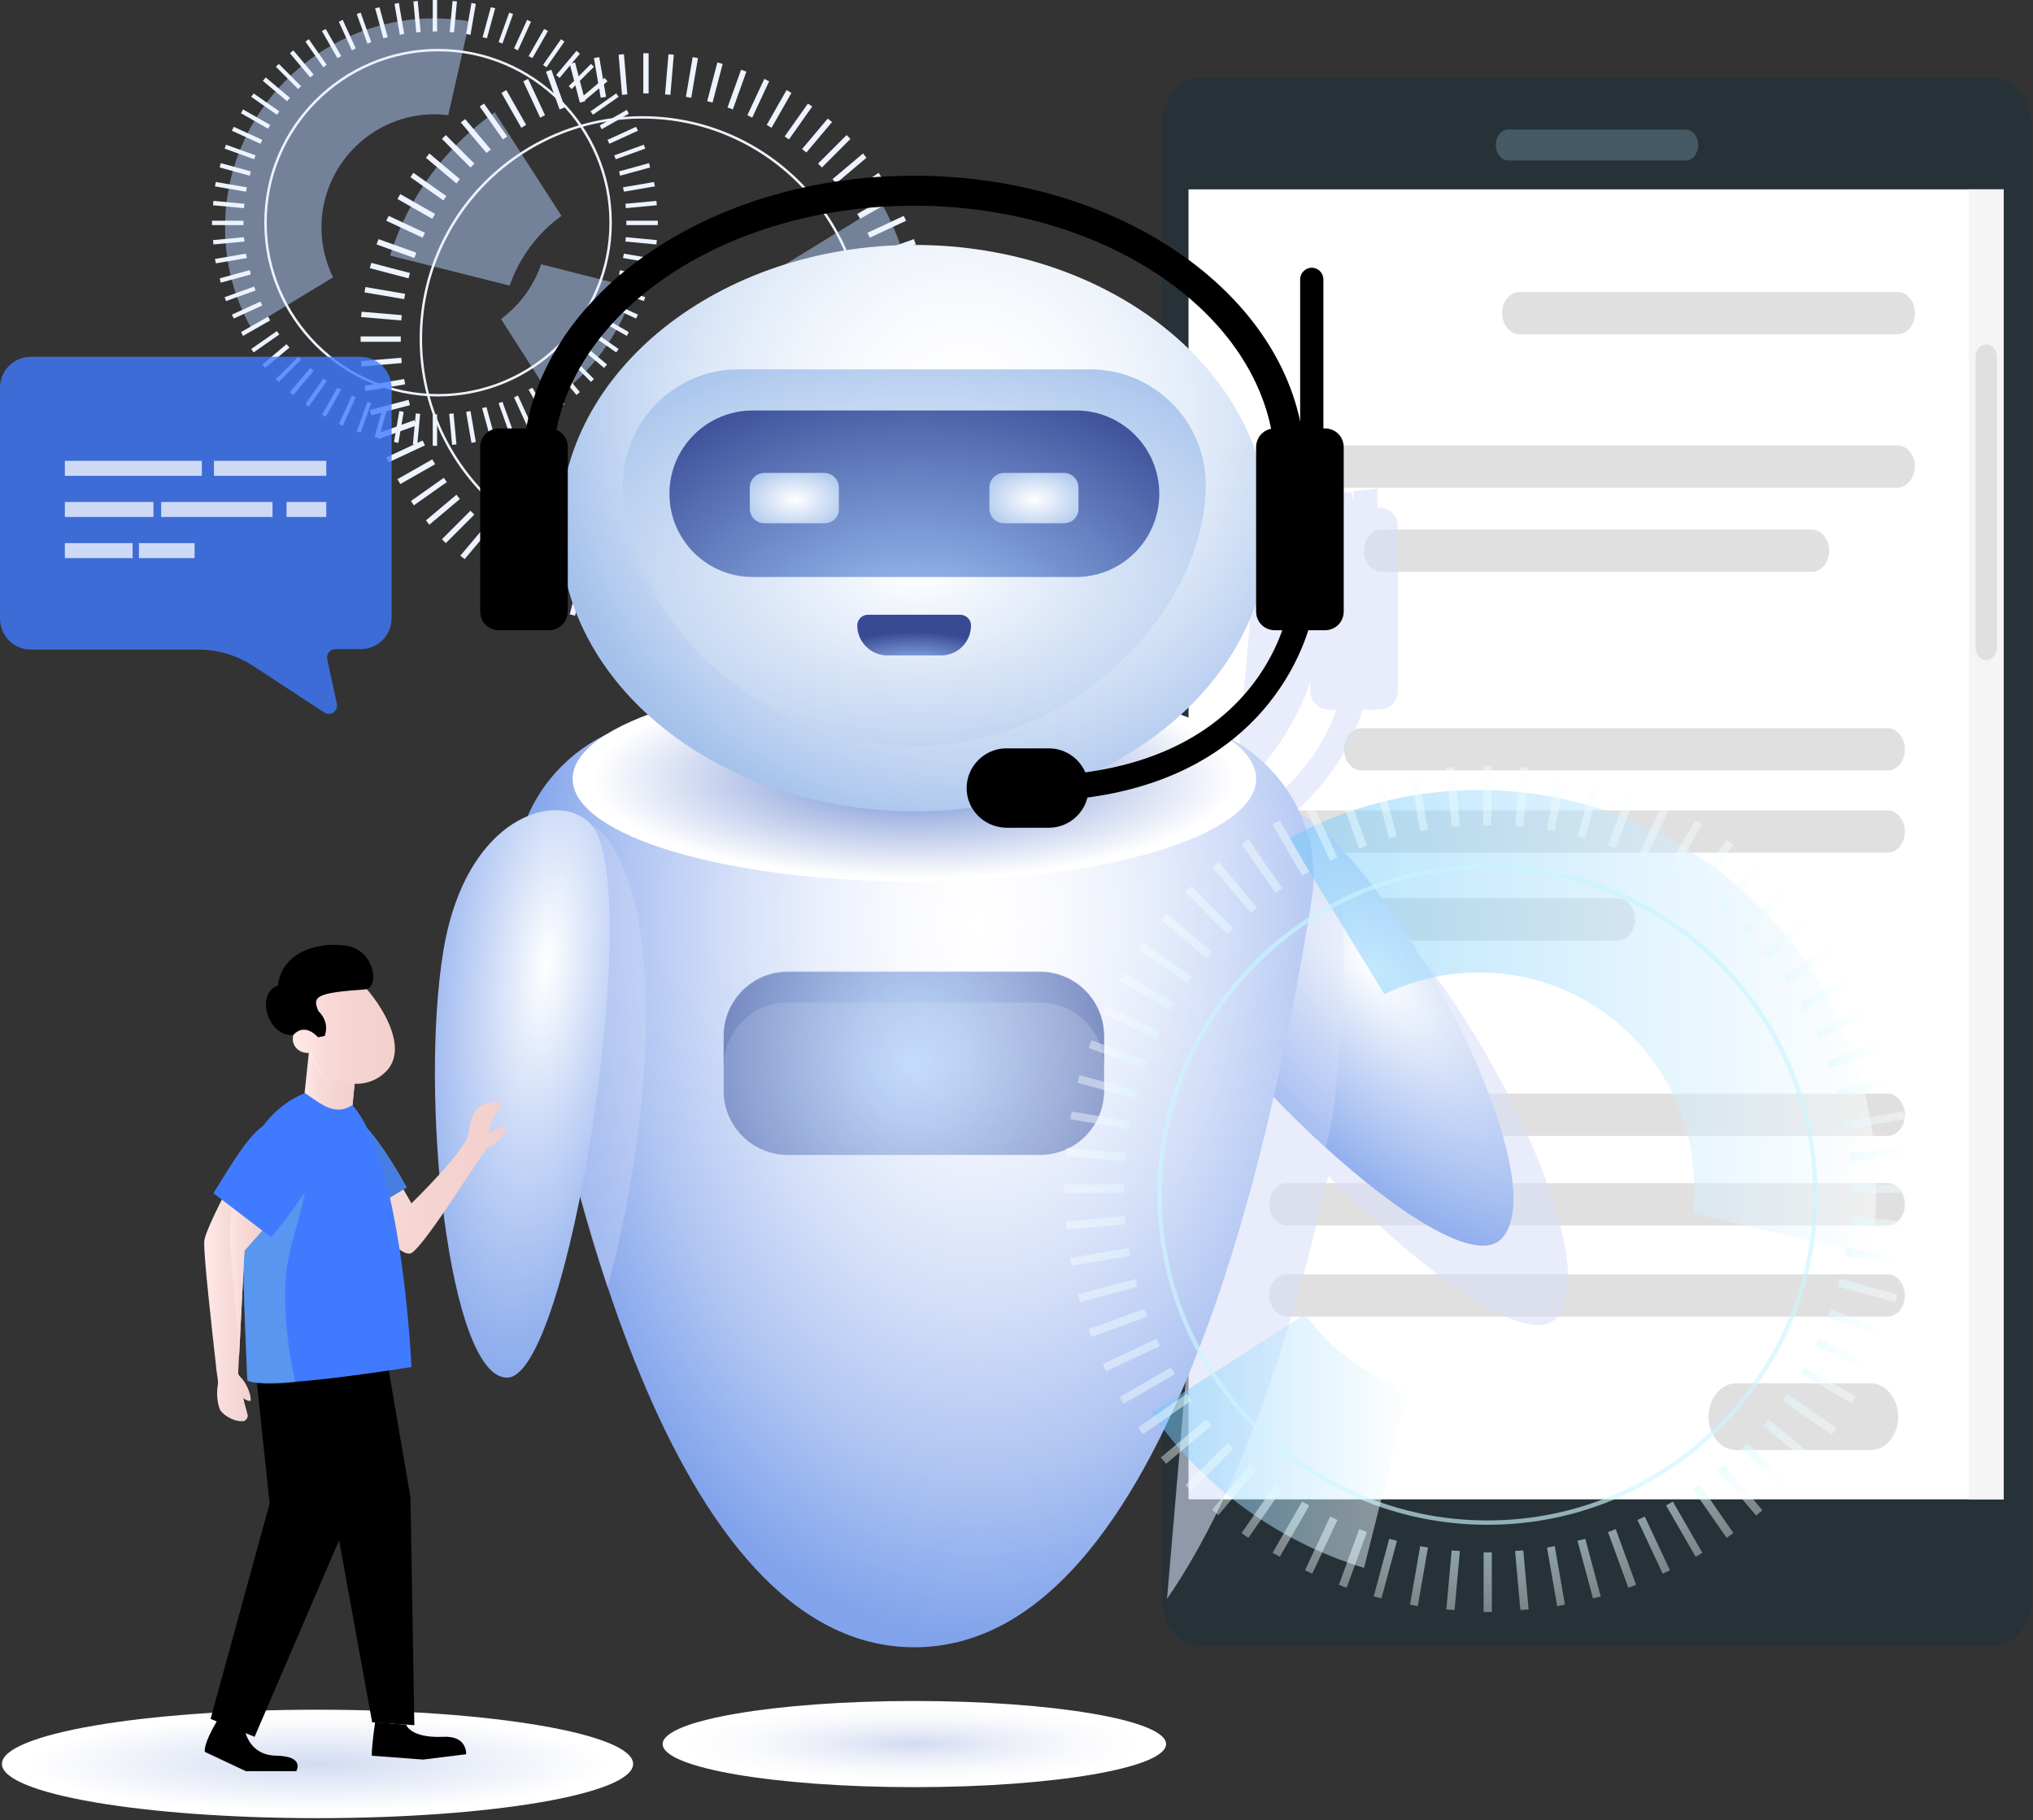 <svg width="420" height="376" viewBox="0 0 420 376" fill="none" xmlns="http://www.w3.org/2000/svg">
<rect x="0" y="0" width="420" height="376" fill="#333333" stroke="none"/>
<path d="M411.738 340H248.03C243.6 340 240 335.46 240 329.912V26.088C240 20.54 243.6 16 248.03 16H411.738C416.168 16 419.768 20.54 419.768 26.088V329.912C419.768 335.544 416.168 340 411.738 340Z" fill="#263238"/>
<path d="M348.262 33.15H311.575C310.19 33.15 309.014 31.721 309.014 29.955C309.014 28.19 310.19 26.761 311.575 26.761H348.262C349.647 26.761 350.823 28.19 350.823 29.955C350.823 31.721 349.716 33.15 348.262 33.15Z" fill="#455A64"/>
<path d="M413.953 39.121H245.538V309.738H413.953V39.121Z" fill="white"/>
<path d="M413.953 39.119H406.754V309.736H413.953V39.119Z" fill="#F5F5F5"/>
<path d="M410.354 136.386C409.108 136.386 408.139 135.209 408.139 133.695V73.839C408.139 72.325 409.108 71.148 410.354 71.148C411.6 71.148 412.569 72.325 412.569 73.839V133.695C412.569 135.125 411.53 136.386 410.354 136.386Z" fill="#E0E0E0"/>
<path d="M391.941 100.742H267.827C265.889 100.742 264.227 98.809 264.227 96.371C264.227 94.017 265.82 91.999 267.827 91.999H392.01C393.948 91.999 395.61 93.933 395.61 96.371C395.54 98.809 393.948 100.742 391.941 100.742Z" fill="#E0E0E0"/>
<path d="M392.01 69.048H313.928C311.99 69.048 310.329 67.114 310.329 64.676C310.329 62.322 311.921 60.305 313.928 60.305H392.01C393.948 60.305 395.61 62.238 395.61 64.676C395.61 67.114 394.017 69.048 392.01 69.048Z" fill="#E0E0E0"/>
<path d="M374.289 118.142H285.409C283.471 118.142 281.81 116.208 281.81 113.77C281.81 111.416 283.402 109.398 285.409 109.398H374.289C376.228 109.398 377.889 111.332 377.889 113.77C377.889 116.208 376.297 118.142 374.289 118.142Z" fill="#E0E0E0"/>
<path d="M334.21 194.31H265.82C263.881 194.31 262.22 192.376 262.22 189.938C262.22 187.584 263.812 185.566 265.82 185.566H334.21C336.148 185.566 337.81 187.5 337.81 189.938C337.74 192.376 336.148 194.31 334.21 194.31Z" fill="#E0E0E0"/>
<path d="M389.933 176.151H265.82C263.881 176.151 262.22 174.218 262.22 171.78C262.22 169.426 263.812 167.408 265.82 167.408H389.933C391.872 167.408 393.533 169.342 393.533 171.78C393.533 174.218 391.941 176.151 389.933 176.151Z" fill="#E0E0E0"/>
<path d="M389.933 234.663H281.256C279.318 234.663 277.656 232.729 277.656 230.291C277.656 227.938 279.248 225.92 281.256 225.92H389.933C391.872 225.92 393.533 227.853 393.533 230.291C393.533 232.729 391.941 234.663 389.933 234.663Z" fill="#E0E0E0"/>
<path d="M389.933 253.157H265.82C263.881 253.157 262.22 251.224 262.22 248.786C262.22 246.432 263.812 244.414 265.82 244.414H389.933C391.872 244.414 393.533 246.348 393.533 248.786C393.533 251.224 391.941 253.157 389.933 253.157Z" fill="#E0E0E0"/>
<path d="M389.933 271.989H265.82C263.881 271.989 262.22 270.056 262.22 267.618C262.22 265.264 263.812 263.246 265.82 263.246H389.933C391.872 263.246 393.533 265.18 393.533 267.618C393.533 270.056 391.941 271.989 389.933 271.989Z" fill="#E0E0E0"/>
<path d="M389.933 159.168H281.256C279.318 159.168 277.656 157.234 277.656 154.796C277.656 152.442 279.248 150.425 281.256 150.425H389.933C391.872 150.425 393.533 152.358 393.533 154.796C393.533 157.234 391.941 159.168 389.933 159.168Z" fill="#E0E0E0"/>
<path d="M386.472 299.564H358.645C355.53 299.564 352.969 296.453 352.969 292.67C352.969 288.887 355.53 285.776 358.645 285.776H386.472C389.587 285.776 392.148 288.887 392.148 292.67C392.148 296.453 389.656 299.564 386.472 299.564Z" fill="#E0E0E0"/>
<path opacity="0.5" d="M80.6 52.8L105.3 59C107.3 53.2 111.1 48.1 116 44.6L102.2 23.2C92.1 30.3 84.3 40.7 80.6 52.8Z" fill="#B7D2FF"/>
<path opacity="0.5" d="M133.7 124.2C164.3 124.2 189.1 99.3 189.1 68.8C189.1 59.2 186.6 50.2 182.3 42.3L160.6 55.6C162.6 59.6 163.7 64.1 163.7 68.8C163.7 85.4 150.3 98.8 133.7 98.8C132.5 98.8 131.3 98.7 130.1 98.6L124.4 123.5C127.4 124 130.5 124.2 133.7 124.2Z" fill="#B7D2FF"/>
<path d="M178.7 70C178.7 44.6 158.1 24 132.7 24C107.3 24 86.7 44.6 86.7 70C86.7 95.4 107.3 116 132.7 116C158.1 116 178.7 95.4 178.7 70ZM87.2 70C87.2 44.9 107.6 24.5 132.7 24.5C157.8 24.5 178.2 44.9 178.2 70C178.2 95.1 157.8 115.5 132.7 115.5C107.6 115.5 87.2 95.1 87.2 70ZM184.2 70.6V69.5H192.5V70.6H184.2ZM82.8 69.5V70.6H74.5V69.5H82.8ZM184 65.1L192.3 64.4L192.4 65.5L184.1 66.2L184 65.1ZM83 75L74.7 75.7L74.6 74.6L82.9 73.9L83 75ZM183.3 60.7L191.5 59.3L191.7 60.4L183.5 61.8L183.3 60.7ZM83.7 79.4L75.5 80.8L75.3 79.7L83.5 78.3L83.7 79.4ZM182.3 56.4L190.3 54.3L190.6 55.4L182.6 57.5L182.3 56.4ZM84.7 83.7L76.7 85.8L76.4 84.7L84.4 82.6L84.7 83.7ZM181 52.2L188.8 49.4L189.2 50.5L181.4 53.3L181 52.2ZM86 87.9L78.2 90.7L77.8 89.6L85.6 86.8L86 87.9ZM179.2 48.1L186.7 44.6L187.2 45.6L179.7 49.1L179.2 48.1ZM87.8 92L80.3 95.5L79.8 94.5L87.3 91L87.8 92ZM177.1 44.2L184.3 40.1L184.9 41.1L177.7 45.2L177.1 44.2ZM89.9 95.9L82.7 100L82.1 99L89.3 94.9L89.9 95.9ZM174.7 40.5L181.5 35.7L182.1 36.6L175.3 41.4L174.7 40.5ZM92.3 99.6L85.5 104.4L84.9 103.5L91.7 98.7L92.3 99.6ZM172 37L178.3 31.7L179 32.6L172.7 37.9L172 37ZM95 103.1L88.7 108.4L88 107.5L94.3 102.2L95 103.1ZM169 33.8L174.9 27.9L175.7 28.7L169.8 34.6L169 33.8ZM98 106.3L92.1 112.2L91.3 111.4L97.2 105.5L98 106.3ZM165.7 30.8L171 24.5L171.9 25.2L166.6 31.5L165.7 30.8ZM101.3 109.2L96 115.5L95.1 114.8L100.4 108.5L101.3 109.2ZM162.1 28.2L166.9 21.4L167.8 22L163 28.8L162.1 28.2ZM104.9 111.9L100.1 118.7L99.2 118.1L104 111.3L104.9 111.9ZM158.4 25.8L162.5 18.6L163.5 19.2L159.4 26.4L158.4 25.8ZM108.6 114.2L104.5 121.4L103.5 120.8L107.6 113.6L108.6 114.2ZM154.4 23.8L157.9 16.3L158.9 16.8L155.4 24.3L154.4 23.8ZM112.6 116.2L109.1 123.7L108.1 123.2L111.6 115.7L112.6 116.2ZM150.3 22.2L153.1 14.4L154.2 14.8L151.4 22.6L150.3 22.2ZM116.7 117.9L113.9 125.7L112.8 125.3L115.6 117.5L116.7 117.9ZM146.1 20.9L148.2 12.9L149.3 13.2L147.2 21.2L146.1 20.9ZM120.9 119.2L118.8 127.2L117.7 126.9L119.8 118.9L120.9 119.2ZM141.7 20L143.1 11.8L144.2 12L142.8 20.2L141.7 20ZM125.2 120.1L123.8 128.3L122.7 128.1L124.1 119.9L125.2 120.1ZM137.4 19.5L138.1 11.2L139.2 11.3L138.5 19.6L137.4 19.5ZM129.6 120.6L128.9 128.9L127.8 128.8L128.5 120.5L129.6 120.6ZM132.9 19.3V11H134V19.3H132.9ZM134.1 129H132.9V120.7H134V129H134.1ZM128.5 19.6L127.8 11.3L128.9 11.2L129.6 19.5L128.5 19.6ZM138.5 120.5L139.2 128.8L138.1 128.9L137.4 120.6L138.5 120.5ZM124.1 20.2L122.7 12L123.8 11.8L125.2 20L124.1 20.2ZM142.9 119.9L144.3 128.1L143.2 128.3L141.8 120.1L142.9 119.9ZM119.8 21.2L117.7 13.2L118.8 12.9L120.9 20.9L119.8 21.2ZM147.2 118.9L149.3 126.9L148.2 127.2L146.1 119.2L147.2 118.9ZM115.6 22.6L112.8 14.8L113.9 14.4L116.7 22.2L115.6 22.6ZM151.4 117.5L154.2 125.3L153.1 125.7L150.3 117.9L151.4 117.5ZM111.6 24.3L108.1 16.8L109.1 16.3L112.6 23.8L111.6 24.3ZM155.4 115.8L158.9 123.3L157.9 123.8L154.4 116.3L155.4 115.8ZM107.7 26.4L103.6 19.2L104.6 18.6L108.7 25.8L107.7 26.4ZM159.3 113.7L163.4 120.9L162.4 121.5L158.3 114.3L159.3 113.7ZM103.9 28.8L99.1 22L100 21.4L104.8 28.2L103.9 28.8ZM163 111.2L167.8 118L166.9 118.6L162.1 111.8L163 111.2ZM100.5 31.6L95.2 25.3L96.1 24.6L101.4 30.9L100.5 31.6ZM166.5 108.5L171.8 114.8L170.9 115.5L165.6 109.2L166.5 108.5ZM97.2 34.6L91.3 28.7L92.1 27.9L98 33.8L97.2 34.6ZM169.8 105.5L175.7 111.4L174.9 112.2L169 106.3L169.8 105.5ZM94.3 37.9L88 32.6L88.7 31.7L95 37L94.3 37.9ZM172.7 102.2L179 107.5L178.3 108.4L172 103.1L172.7 102.2ZM91.6 41.4L84.8 36.6L85.4 35.7L92.2 40.5L91.6 41.4ZM175.4 98.7L182.2 103.5L181.6 104.4L174.8 99.6L175.4 98.7ZM89.3 45.2L82.1 41.1L82.7 40.1L89.9 44.2L89.3 45.2ZM177.7 94.9L184.9 99L184.3 100L177.1 95.9L177.7 94.9ZM87.8 48.1L87.3 49.1L79.8 45.6L80.3 44.6L87.8 48.1ZM179.2 92L179.7 91L187.2 94.5L186.7 95.5L179.2 92ZM86 52.2L85.6 53.3L77.8 50.5L78.2 49.4L86 52.2ZM181 87.9L181.4 86.8L189.2 89.6L188.8 90.7L181 87.9ZM84.7 56.4L84.4 57.5L76.4 55.4L76.7 54.3L84.7 56.4ZM182.3 83.7L182.6 82.6L190.6 84.7L190.3 85.8L182.3 83.7ZM83.7 60.7L83.5 61.8L75.3 60.4L75.5 59.3L83.7 60.7ZM183.3 79.4L183.5 78.3L191.7 79.7L191.5 80.8L183.3 79.4ZM83 65.1L82.9 66.2L74.6 65.5L74.7 64.4L83 65.1ZM184 75L184.1 73.9L192.4 74.6L192.3 75.7L184 75Z" fill="#EDF3FF"/>
<path opacity="0.5" d="M131.1 59.5L111.8 54.6C110.2 59.2 107.3 63.1 103.5 65.9L114.2 82.6C122.2 77 128.2 68.9 131.1 59.5Z" fill="#B7D2FF"/>
<path opacity="0.5" d="M89.7 3.8C65.9 3.8 46.5 23.2 46.5 47C46.5 54.5 48.4 61.5 51.8 67.6L68.8 57.3C67.3 54.2 66.4 50.7 66.4 47C66.4 34.1 76.9 23.6 89.8 23.6C90.8 23.6 91.7 23.7 92.6 23.8L97 4.4C94.6 4 92.2 3.8 89.7 3.8Z" fill="#B7D2FF"/>
<path d="M54.6 46C54.6 65.8 70.7 81.9 90.5 81.9C110.3 81.9 126.4 65.8 126.4 46C126.4 26.2 110.3 10.1 90.5 10.1C70.7 10.1 54.6 26.2 54.6 46ZM125.9 46C125.9 65.5 110 81.4 90.5 81.4C71 81.4 55.1 65.5 55.1 46C55.1 26.5 71 10.6 90.5 10.6C110 10.6 125.9 26.5 125.9 46ZM50.3 45.6V46.5H43.8V45.6H50.3ZM129.4 46.5V45.6H135.9V46.5H129.4ZM50.5 49.9L44.1 50.5L44 49.6L50.4 49L50.5 49.9ZM129.2 42.1L135.6 41.5L135.7 42.4L129.3 43L129.2 42.1ZM51 53.3L44.6 54.4L44.4 53.5L50.8 52.4L51 53.3ZM128.7 38.7L135.1 37.6L135.3 38.5L128.9 39.6L128.7 38.7ZM51.8 56.7L45.6 58.4L45.4 57.5L51.6 55.8L51.8 56.7ZM127.9 35.4L134.1 33.7L134.3 34.6L128.1 36.3L127.9 35.4ZM52.8 60L46.7 62.2L46.4 61.4L52.5 59.2L52.8 60ZM126.9 32.1L133 29.9L133.3 30.7L127.2 32.9L126.9 32.1ZM54.2 63.1L48.3 65.8L47.9 65L53.8 62.3L54.2 63.1ZM125.5 28.9L131.4 26.2L131.8 27L125.9 29.7L125.5 28.9ZM55.8 66.2L50.2 69.4L49.8 68.6L55.4 65.4L55.8 66.2ZM123.9 25.9L129.5 22.7L129.9 23.5L124.3 26.7L123.9 25.9ZM57.7 69.1L52.4 72.8L51.9 72.1L57.2 68.4L57.7 69.1ZM122 23L127.3 19.3L127.8 20L122.5 23.7L122 23ZM59.8 71.8L54.8 76L54.2 75.3L59.2 71.1L59.8 71.8ZM119.9 20.3L124.9 16.1L125.5 16.8L120.5 21L119.9 20.3ZM62.2 74.3L57.6 78.9L57 78.3L61.6 73.7L62.2 74.3ZM117.5 17.8L122.1 13.2L122.7 13.8L118.1 18.4L117.5 17.8ZM64.8 76.6L60.6 81.6L59.9 81L64.1 76L64.8 76.6ZM114.9 15.5L119.1 10.5L119.8 11.1L115.6 16.1L114.9 15.5ZM67.5 78.7L63.8 84L63.1 83.5L66.8 78.2L67.5 78.7ZM112.2 13.4L115.9 8.1L116.6 8.6L112.9 13.9L112.2 13.4ZM70.5 80.5L67.3 86.1L66.5 85.7L69.7 80.1L70.5 80.5ZM109.2 11.6L112.4 6L113.2 6.4L110 12L109.2 11.6ZM73.5 82.1L70.8 88L70 87.6L72.7 81.7L73.5 82.1ZM106.2 10L108.9 4.1L109.7 4.5L107 10.4L106.2 10ZM76.7 83.3L74.5 89.4L73.7 89.1L75.9 83L76.7 83.3ZM103 8.7L105.2 2.6L106 2.9L103.8 9L103 8.7ZM80 84.3L78.3 90.5L77.4 90.3L79.1 84.1L80 84.3ZM99.7 7.7L101.4 1.5L102.3 1.7L100.6 7.9L99.7 7.7ZM83.4 85.1L82.3 91.5L81.4 91.3L82.5 84.9L83.4 85.1ZM96.3 7L97.4 0.6L98.3 0.8L97.2 7.2L96.3 7ZM86.8 85.5L86.2 91.9L85.3 91.8L85.9 85.4L86.8 85.5ZM92.9 6.6L93.5 0.2L94.4 0.3L93.8 6.7L92.9 6.6ZM90.3 85.6V92.1H89.4V85.6H90.3ZM89.4 0H90.3V6.5H89.4V0ZM93.7 85.4L94.3 91.8L93.4 91.9L92.8 85.5L93.7 85.4ZM86 6.7L85.4 0.3L86.3 0.2L86.9 6.6L86 6.7ZM97.2 84.9L98.3 91.3L97.4 91.5L96.3 85.1L97.2 84.9ZM82.6 7.2L81.5 0.8L82.4 0.6L83.5 7L82.6 7.2ZM100.5 84.1L102.2 90.3L101.3 90.5L99.6 84.3L100.5 84.1ZM79.2 7.9L77.5 1.7L78.4 1.5L80.1 7.7L79.2 7.9ZM103.8 83L106 89.1L105.2 89.4L103 83.3L103.8 83ZM75.9 9L73.7 2.9L74.5 2.6L76.7 8.7L75.9 9ZM107 81.7L109.7 87.6L108.9 88L106.2 82.1L107 81.7ZM72.7 10.4L70 4.5L70.8 4.1L73.5 10L72.7 10.4ZM110 80.1L113.2 85.7L112.4 86.1L109.2 80.5L110 80.1ZM69.7 12L66.5 6.4L67.3 6L70.5 11.6L69.7 12ZM112.9 78.2L116.6 83.5L115.9 84L112.2 78.7L112.9 78.2ZM66.8 13.9L63.1 8.6L63.8 8.1L67.5 13.4L66.8 13.9ZM115.6 76L119.8 81L119.1 81.6L114.9 76.6L115.6 76ZM64.1 16L59.9 11L60.6 10.4L64.8 15.4L64.1 16ZM118.1 73.7L122.7 78.3L122.1 78.9L117.5 74.3L118.1 73.7ZM61.6 18.4L57 13.8L57.6 13.2L62.2 17.8L61.6 18.4ZM120.4 71.1L125.4 75.3L124.8 76L119.8 71.8L120.4 71.1ZM59.3 20.9L54.3 16.7L54.9 16L59.9 20.2L59.3 20.9ZM122.5 68.4L127.8 72.1L127.3 72.8L122 69.1L122.5 68.4ZM57.2 23.7L51.9 20L52.4 19.3L57.7 23L57.2 23.7ZM124.3 65.4L129.9 68.6L129.5 69.4L123.9 66.2L124.3 65.4ZM55.4 26.6L49.8 23.4L50.2 22.6L55.8 25.8L55.4 26.6ZM125.5 63.1L125.9 62.3L131.8 65L131.4 65.8L125.5 63.1ZM54.2 28.9L53.8 29.7L47.9 27L48.3 26.2L54.2 28.9ZM126.9 60L127.2 59.2L133.3 61.4L133 62.2L126.9 60ZM52.8 32.1L52.5 32.9L46.4 30.7L46.7 29.9L52.8 32.1ZM127.9 56.7L128.1 55.8L134.3 57.5L134.1 58.4L127.9 56.7ZM51.8 35.4L51.6 36.3L45.4 34.6L45.6 33.7L51.8 35.4ZM128.7 53.3L128.9 52.4L135.3 53.5L135.1 54.4L128.7 53.3ZM51 38.7L50.8 39.6L44.4 38.5L44.6 37.6L51 38.7ZM129.2 49.9L129.3 49L135.7 49.6L135.6 50.5L129.2 49.9ZM50.5 42.1L50.4 43L44 42.4L44.1 41.5L50.5 42.1Z" fill="#EDF3FF"/>
<g opacity="0.8">
<path d="M74.4 73.7H6.4C2.8 73.7 0 76.6 0 80.1V127.8C0 131.4 2.9 134.2 6.4 134.2H41.1C45.1 134.2 48.9 135.4 52.2 137.5L67 147.2C68.3 148 69.9 146.9 69.6 145.4L67.6 136.2C67.4 135.1 68.2 134.1 69.3 134.1H74.5C78.1 134.1 80.9 131.2 80.9 127.7V80C80.8 76.6 78 73.7 74.4 73.7Z" fill="#407BFF"/>
</g>
<path opacity="0.75" d="M41.7 95.2H13.4V98.3H41.7V95.2Z" fill="white"/>
<path opacity="0.75" d="M67.4 95.2H44.2V98.3H67.4V95.2Z" fill="white"/>
<path opacity="0.75" d="M31.7 103.7H13.4V106.8H31.7V103.7Z" fill="white"/>
<path opacity="0.75" d="M56.3 103.7H33.3V106.8H56.3V103.7Z" fill="white"/>
<path opacity="0.75" d="M67.4 103.7H59.2V106.8H67.4V103.7Z" fill="white"/>
<path opacity="0.75" d="M27.4 112.2H13.4V115.3H27.4V112.2Z" fill="white"/>
<path opacity="0.75" d="M40.2 112.2H28.7V115.3H40.2V112.2Z" fill="white"/>
<path opacity="0.59" d="M279.6 101.499V103.599C279.5 102.899 279.3 102.199 279.1 101.599L272.9 102.399C273.1 103.299 273.4 104.199 273.6 105.099C271.8 105.499 270.5 106.999 270.5 108.899V110.399C269.7 107.899 268.7 105.599 267.5 103.199C266.8 103.499 266.1 103.799 265.5 104.299C264.4 105.099 263.4 106.099 262.5 107.399C261.6 108.699 260.8 110.099 260.3 111.699C259.7 113.299 259.3 114.999 259.2 116.799L255.2 163.999C262.4 157.399 267.8 149.499 270.7 140.799V142.699C270.7 144.899 272.4 146.599 274.6 146.599H276.1C274.4 151.499 270.3 159.899 260.9 166.499C259.2 165.599 257.3 164.799 255.3 164.099L241.1 330.299C256.7 307.699 267.3 273.999 274.4 242.899C277.9 246.599 281.6 250.099 285.2 253.399C301 267.799 316.6 277.499 321.5 272.299C332.1 261.199 306.3 208.799 285.9 189.199C283.8 187.199 281.8 185.599 279.7 184.399C276.8 178.099 272 172.799 265.8 169.199C275.8 161.199 280 151.599 281.5 146.599H284.9C287.1 146.599 288.8 144.899 288.8 142.699V108.799C288.8 106.599 287.1 104.899 284.9 104.899H284.6V100.899L279.6 101.499Z" fill="#DBE0F7"/>
<path d="M274.6 172.799C295 192.399 320.8 244.699 310.2 255.899C299 267.699 234.2 203.699 234 181.899C234 169.799 254.6 153.599 274.6 172.799Z" fill="url(#paint0_radial_22_5058)"/>
<path opacity="0.3" d="M273.9 237C274.9 233.3 275.6 229.5 275.9 225.6C277.5 208.1 279.2 191.1 274.9 173C274.8 172.9 274.7 172.8 274.7 172.8C254.6 153.6 234.1 169.9 234.1 181.9C234.2 194 254.2 219.1 273.9 237Z" fill="#DBE0F7"/>
<path d="M188.9 340.3C138.4 340.3 115.7 241.7 106.9 185.7C103.8 165.9 119.9 148.1 141.1 148.1H236.8C257.9 148.1 274.1 165.9 271 185.7C262.1 241.7 239.4 340.3 188.9 340.3Z" fill="url(#paint1_radial_22_5058)"/>
<g opacity="0.58">
<path d="M214.8 238.599H162.8C155.5 238.599 149.5 232.699 149.5 225.299V213.999C149.5 206.699 155.4 200.699 162.8 200.699H214.8C222.1 200.699 228.1 206.599 228.1 213.999V225.299C228.1 232.699 222.2 238.599 214.8 238.599Z" fill="url(#paint2_radial_22_5058)"/>
</g>
<path opacity="0.3" d="M214.8 200.899H162.8C155.5 200.899 149.5 206.799 149.5 214.199V220.399C149.5 213.099 155.4 207.099 162.8 207.099H214.8C222.1 207.099 228.1 212.999 228.1 220.399V214.199C228.1 206.799 222.2 200.899 214.8 200.899Z" fill="url(#paint3_radial_22_5058)"/>
<path d="M188.9 182.1C227.891 182.1 259.5 172.609 259.5 160.9C259.5 149.192 227.891 139.7 188.9 139.7C149.909 139.7 118.3 149.192 118.3 160.9C118.3 172.609 149.909 182.1 188.9 182.1Z" fill="url(#paint4_radial_22_5058)"/>
<path d="M188.9 167.6C229.327 167.6 262.1 141.408 262.1 109.1C262.1 76.791 229.327 50.6 188.9 50.6C148.473 50.6 115.7 76.791 115.7 109.1C115.7 141.408 148.473 167.6 188.9 167.6Z" fill="url(#paint5_radial_22_5058)"/>
<path d="M152.6 76.3C139.4 76.3 128.7 87 128.7 100.2C128.7 125.7 155.7 154.2 188.9 154.2C222.1 154.2 249.1 125.7 249.1 100.2C249.1 87 238.4 76.3 225.2 76.3H152.6Z" fill="url(#paint6_radial_22_5058)"/>
<path d="M222.3 119.2H155.5C146 119.2 138.3 111.5 138.3 102C138.3 92.5 146 84.8 155.5 84.8H222.3C231.8 84.8 239.5 92.5 239.5 102C239.5 111.5 231.8 119.2 222.3 119.2Z" fill="url(#paint7_radial_22_5058)"/>
<path d="M194.4 135.4H183.3C179.9 135.4 177.1 132.6 177.1 129.2C177.1 128 178.1 127 179.3 127H198.4C199.6 127 200.6 128 200.6 129.2C200.6 132.6 197.9 135.4 194.4 135.4Z" fill="url(#paint8_radial_22_5058)"/>
<path d="M170.3 108.099H157.9C156.2 108.099 154.9 106.699 154.9 105.099V100.699C154.9 98.999 156.3 97.699 157.9 97.699H170.3C172 97.699 173.3 99.099 173.3 100.699V105.099C173.4 106.799 172 108.099 170.3 108.099Z" fill="url(#paint9_radial_22_5058)"/>
<path d="M219.8 108.099H207.4C205.7 108.099 204.4 106.699 204.4 105.099V100.699C204.4 98.999 205.8 97.699 207.4 97.699H219.8C221.5 97.699 222.8 99.099 222.8 100.699V105.099C222.8 106.799 221.5 108.099 219.8 108.099Z" fill="url(#paint10_radial_22_5058)"/>
<path d="M271 94.6C269.7 94.6 268.6 93.5 268.6 92.2V57.7C268.6 56.4 269.7 55.3 271 55.3C272.3 55.3 273.4 56.4 273.4 57.7V92.2C273.4 93.6 272.3 94.6 271 94.6Z" fill="black"/>
<path d="M269.6 96.5H263.4C263.4 66.7 230 42.5 188.8 42.5C147.7 42.5 114.2 66.7 114.2 96.5H108C108 63.3 144.2 36.3 188.8 36.3C233.4 36.3 269.6 63.3 269.6 96.5Z" fill="black"/>
<path d="M113.4 130.2H103.1C100.9 130.2 99.2 128.5 99.2 126.3V92.4C99.2 90.2 100.9 88.5 103.1 88.5H113.4C115.6 88.5 117.3 90.2 117.3 92.4V126.3C117.3 128.5 115.5 130.2 113.4 130.2Z" fill="black"/>
<path d="M273.7 130.2H263.4C261.2 130.2 259.5 128.5 259.5 126.3V92.4C259.5 90.2 261.2 88.5 263.4 88.5H273.7C275.9 88.5 277.6 90.2 277.6 92.4V126.3C277.6 128.5 275.9 130.2 273.7 130.2Z" fill="black"/>
<path d="M217.6 165.3C216.2 165.3 215.1 164.2 215 162.9C214.9 161.5 216 160.3 217.4 160.2C260.1 157.9 265.8 127.5 266 126.2C266.2 124.8 267.6 123.8 269 124.1C270.4 124.3 271.4 125.7 271.1 127.1C271 127.5 264.7 162.9 217.7 165.4C217.7 165.3 217.6 165.3 217.6 165.3Z" fill="black"/>
<path d="M199.7 162.8C199.7 158.3 203.4 154.6 207.9 154.6H216.7C221.2 154.6 224.9 158.3 224.9 162.8C224.9 167.3 221.2 171 216.7 171H207.9C203.3 170.9 199.7 167.3 199.7 162.8Z" fill="black"/>
<path opacity="0.3" d="M106.5 183C106.6 183.9 106.7 184.8 106.8 185.7C110.4 208.6 116.3 238.5 125.5 266C133.6 236.4 138.2 191.7 125.8 173.7C121.4 167.2 114.7 168.7 106.5 183Z" fill="#DBE0F7"/>
<path d="M91.6 196.4C86.6 226.6 92.7 284.8 104.8 284.6C117.5 284.5 132.5 187.4 122.9 171.4C117.5 162.7 96.5 166.8 91.6 196.4Z" fill="url(#paint11_radial_22_5058)"/>
<path d="M188.9 369.199C217.619 369.199 240.9 365.215 240.9 360.299C240.9 355.384 217.619 351.399 188.9 351.399C160.181 351.399 136.9 355.384 136.9 360.299C136.9 365.215 160.181 369.199 188.9 369.199Z" fill="url(#paint12_radial_22_5058)"/>
<path d="M65.6 375.6C101.609 375.6 130.8 370.586 130.8 364.4C130.8 358.215 101.609 353.2 65.6 353.2C29.591 353.2 0.4 358.215 0.4 364.4C0.4 370.586 29.591 375.6 65.6 375.6Z" fill="url(#paint13_radial_22_5058)"/>
<path d="M45.4 354.601C45.4 354.601 42.1 359.701 42.3 361.901L50.8 365.901H61.2C61.2 365.901 63.1 362.801 57.1 362.701C51.1 362.601 50.5 357.001 50.5 357.001L45.4 354.601Z" fill="black"/>
<path d="M75.7 233.2C79.5 238.8 85 248.6 85 248.6C85 248.6 96.3 237.6 96.8 234.2C97 232.8 97.1 230.6 98.9 228.7C99.7 227.8 104.4 227.1 103.5 228.3C102.2 230 101.4 231.8 101 234.1C102.1 233.7 103.8 232.5 104.2 232.7C105.2 233.2 103.2 236.1 100.8 237.1C100 237.4 88.4 256.5 85.1 258.8C81.4 261.3 66.6 236.8 66.6 236.8C65.3 234 74.5 230.4 75.7 233.2Z" fill="url(#paint14_linear_22_5058)"/>
<path d="M75.7 233.2C76.9 235 78.3 237.1 79.6 239.3C79.9 241.2 81 243.1 81.8 244.9C83.3 248.6 81.8 251.4 85 258.7C81.3 261.2 66.5 236.7 66.5 236.7C65.3 234 74.5 230.4 75.7 233.2Z" fill="url(#paint15_linear_22_5058)"/>
<path d="M64 234.4C61.8 239.1 64.6 242.8 72.1 252.6L84 245.3C84 245.3 77.1 232.5 72.9 230.7C68.3 228.7 65.3 231.6 64 234.4Z" fill="#6FB2E2"/>
<path d="M64 234.4C61.8 239.1 64.6 242.8 72.1 252.6L84 245.3C84 245.3 77.1 232.5 72.9 230.7C68.3 228.7 65.3 231.6 64 234.4Z" fill="#467EE2"/>
<path d="M62.5 229.801L72.6 230.701L73.9 217.501L63.9 216.601L62.5 229.801Z" fill="url(#paint16_linear_22_5058)"/>
<path d="M65.3 220.501C64.8 219.501 64.3 218.501 64 216.601L73.9 217.501L72.8 228.401C71.8 227.601 67.3 224.601 65.3 220.501Z" fill="url(#paint17_linear_22_5058)"/>
<path d="M63.4 211.9L62.4 206.5L74 202.5C77.5 205.6 85.2 216.2 79.6 221.5C74.3 226.6 65.5 222.7 64.6 217.9L64.5 217.4C64.1 217.5 63.7 217.6 63.3 217.5C61.6 217.4 60.4 216 60.5 214.5C60.5 213.1 61.8 212 63.4 211.9Z" fill="url(#paint18_linear_22_5058)"/>
<path d="M78.7 273.7L84.8 309.3L85.6 356.4L76.9 355.8L69.9 317.3L57.9 271.4L78.7 273.7Z" fill="black"/>
<g opacity="0.53">
<path d="M70.1 273.1L78.1 308.8L79.3 356L76.9 355.8L69.9 317.3L57.9 271.4L70.1 273.1Z" fill="black"/>
</g>
<path d="M72.4 276.2L71.6 314.6L52.6 358.8L43.5 355.1L55.7 310.6L52.2 277.5L72.4 276.2Z" fill="black"/>
<path d="M65.8 208.9C66.4 209.5 68 211.2 67.1 214L65.7 214.3C65.7 214.3 63.1 211.1 60.6 213.8C55.3 214.3 52.7 205.2 57.4 203.6C58.2 197.1 64.8 194.6 71.1 195.3C77.6 196 78.5 204.2 75.4 204.4C65.4 205.1 64.4 205.8 65.8 208.9Z" fill="black"/>
<path d="M51.1 285.201C55 287.301 85 282.401 85 282.401C85 282.401 83.2 240.101 72.8 228.301C69.2 230.601 66.5 228.201 63 225.801C56 228.701 52.3 234.701 51.5 238.901C49.3 252.201 50.6 271.701 51.1 285.201Z" fill="#407BFF"/>
<g opacity="0.5">
<path d="M51.5 239C51.9 236.3 53.2 235.5 56.1 232.6C56.6 233.2 57.6 231.3 58.2 231.7C68 238.5 61.1 251.4 59.5 260.4C58.1 267.9 59.4 278.6 61 285.5C56.8 286.1 52.3 285.9 51.1 285.2C50.6 271.7 49.3 252.2 51.5 239Z" fill="#6FB2E2"/>
</g>
<path d="M77.5 355.801C77.5 355.801 76.8 360.301 76.8 362.701L87.4 363.501L96.3 362.401C96.3 362.401 96.6 358.501 91.5 358.801C84.8 359.101 83.9 356.301 83.9 356.301L77.5 355.801Z" fill="black"/>
<path d="M45 286.1C45.1 285.6 45 284.9 44.9 284.3C44.7 283.1 44.6 281.9 44.6 281.9C43.9 275.6 42 259 42.2 256.4C42.4 254.4 46 247.3 49.2 241.4C51.8 244.3 54.7 246.9 56.8 250.3C56.9 250.5 57 250.7 57.2 250.8L50.5 258.4L49.2 283.7C49.3 284 49.5 284.3 49.6 284.4C50.9 285.6 51.8 287.9 51.8 289.2C51.8 289.7 50.6 289.2 50.3 288.8C50.3 289.4 51.2 292.2 51.2 292.5C51.1 293.1 50.7 293.6 50.1 293.6C48.1 293.7 45.8 292.1 45.4 291.1C45.1 290.3 44.6 288.4 45 286.1Z" fill="url(#paint19_linear_22_5058)"/>
<path d="M49.4 280.201C49.1 278.701 48.5 265.901 47.9 261.401C47.3 256.501 47.7 253.701 47.8 249.101C47.8 247.901 47.2 247.001 46.6 246.201C47.5 244.601 48.4 242.901 49.2 241.301C51.8 244.201 54.7 246.801 56.8 250.201C56.9 250.401 57 250.601 57.2 250.701L50.5 258.301L49.4 280.201Z" fill="url(#paint20_linear_22_5058)"/>
<path d="M59.3 231.3C53.8 230.9 51.1 235.1 44.1 246.5L56 255.6C56 255.6 66.2 243.7 66.3 238.8C66.7 233.4 62.6 231.5 59.3 231.3Z" fill="#407BFF"/>
<path opacity="0.5" d="M281.8 323.9L291 287.3C282.3 284.3 274.9 278.7 269.6 271.5L237.9 291.9C248.4 307 263.8 318.4 281.8 323.9Z" fill="url(#paint21_linear_22_5058)"/>
<path opacity="0.5" d="M387.6 245.3C387.6 200 350.8 163.2 305.5 163.2C291.3 163.2 277.9 166.8 266.3 173.2L286 205.4C291.9 202.5 298.5 200.9 305.6 200.9C330.1 200.9 350 220.8 350 245.3C350 247.1 349.9 248.9 349.7 250.7L386.5 259.1C387.2 254.6 387.6 250 387.6 245.3Z" fill="url(#paint22_linear_22_5058)"/>
<path d="M307.3 178.6C269.7 178.6 239.1 209.2 239.1 246.8C239.1 284.4 269.7 315 307.3 315C344.9 315 375.5 284.4 375.5 246.8C375.5 209.2 344.9 178.6 307.3 178.6ZM307.3 314.1C270.2 314.1 240 283.9 240 246.8C240 209.7 270.2 179.5 307.3 179.5C344.4 179.5 374.6 209.7 374.6 246.8C374.6 283.9 344.4 314.1 307.3 314.1ZM308.1 170.5H306.4V158.2H308.1V170.5ZM306.5 320.7H308.2V333H306.5V320.7ZM299.9 170.8L298.8 158.6L300.5 158.5L301.6 170.7L299.9 170.8ZM314.7 320.3L315.8 332.5L314.1 332.6L313 320.4L314.7 320.3ZM293.4 171.7L291.3 159.6L292.9 159.3L295 171.4L293.4 171.7ZM321.2 319.4L323.3 331.5L321.7 331.8L319.6 319.7L321.2 319.4ZM287 173.2L283.8 161.3L285.4 160.9L288.6 172.8L287 173.2ZM327.5 317.9L330.7 329.8L329.1 330.2L325.9 318.3L327.5 317.9ZM280.8 175.3L276.6 163.8L278.2 163.2L282.4 174.7L280.8 175.3ZM333.8 315.9L338 327.4L336.4 328L332.2 316.5L333.8 315.9ZM274.8 177.8L269.6 166.7L271.1 166L276.3 177.1L274.8 177.8ZM339.8 313.3L345 324.4L343.5 325.1L338.3 314L339.8 313.3ZM269 180.9L262.9 170.3L264.4 169.5L270.5 180.1L269 180.9ZM345.6 310.2L351.7 320.8L350.3 321.6L344.2 311L345.6 310.2ZM263.5 184.5L256.5 174.4L257.9 173.4L264.9 183.5L263.5 184.5ZM351.1 306.6L358.1 316.7L356.7 317.7L349.7 307.6L351.1 306.6ZM258.4 188.6L250.5 179.2L251.8 178.1L259.7 187.5L258.4 188.6ZM356.2 302.6L364.1 312L362.8 313.1L354.9 303.7L356.2 302.6ZM253.6 193L244.9 184.3L246.1 183.1L254.8 191.8L253.6 193ZM361 298.1L369.7 306.8L368.5 308L359.8 299.3L361 298.1ZM249.2 197.9L239.8 190L240.9 188.7L250.3 196.6L249.2 197.9ZM365.4 293.2L374.8 301.1L373.7 302.4L364.3 294.5L365.4 293.2ZM245.3 203.2L235.2 196.2L236.2 194.8L246.3 201.8L245.3 203.2ZM369.3 288L379.4 295L378.4 296.4L368.3 289.4L369.3 288ZM241.8 208.7L231.2 202.6L232 201.1L242.6 207.2L241.8 208.7ZM372.8 282.4L383.4 288.5L382.6 289.9L372 283.8L372.8 282.4ZM238.9 214.6L227.8 209.4L228.5 207.9L239.6 213.1L238.9 214.6ZM375.7 276.6L386.8 281.8L386.1 283.3L375 278.1L375.7 276.6ZM236.4 220.7L224.9 216.5L225.5 214.9L237 219.1L236.4 220.7ZM378.2 270.5L389.7 274.7L389.1 276.3L377.6 272.1L378.2 270.5ZM234.5 226.9L222.6 223.7L223 222.1L234.9 225.3L234.5 226.9ZM380.1 264.2L392 267.4L391.6 269L379.7 265.8L380.1 264.2ZM233.2 233.3L221.1 231.2L221.4 229.6L233.5 231.7L233.2 233.3ZM381.4 257.8L393.5 259.9L393.2 261.5L381.1 259.4L381.4 257.8ZM232.4 239.9L220.2 238.8L220.3 237.1L232.5 238.2L232.4 239.9ZM382.2 251.3L394.4 252.4L394.3 254.1L382.1 253L382.2 251.3ZM232.2 246.4H219.9V244.7H232.2V246.4ZM394.7 244.7V246.4H382.4V244.7H394.7ZM232.5 252.9L220.3 254L220.2 252.3L232.4 251.2L232.5 252.9ZM382.1 238.2L394.3 237.1L394.4 238.8L382.2 239.9L382.1 238.2ZM233.5 259.4L221.4 261.5L221.1 259.9L233.2 257.8L233.5 259.4ZM381.1 231.7L393.2 229.6L393.5 231.2L381.4 233.3L381.1 231.7ZM235 265.8L223.1 269L222.7 267.4L234.6 264.2L235 265.8ZM379.6 225.3L391.5 222.1L391.9 223.7L380 226.9L379.6 225.3ZM237 272L225.5 276.2L224.9 274.6L236.4 270.4L237 272ZM377.6 219.1L389.1 214.9L389.7 216.5L378.2 220.7L377.6 219.1ZM239.6 278.1L228.5 283.3L227.8 281.8L238.9 276.6L239.6 278.1ZM375 213.1L386.1 207.9L386.8 209.4L375.7 214.6L375 213.1ZM242.7 283.9L232.1 290L231.3 288.6L241.9 282.5L242.7 283.9ZM371.9 207.3L382.5 201.2L383.3 202.7L372.7 208.8L371.9 207.3ZM246.2 289.3L236.1 296.3L235.1 294.9L245.2 287.9L246.2 289.3ZM368.3 201.8L378.4 194.8L379.4 196.2L369.3 203.2L368.3 201.8ZM250.3 294.5L240.9 302.4L239.8 301.1L249.2 293.2L250.3 294.5ZM364.3 196.6L373.7 188.7L374.8 190L365.4 197.9L364.3 196.6ZM254.8 299.3L246.1 308L244.9 306.8L253.6 298.1L254.8 299.3ZM359.8 191.9L368.5 183.2L369.7 184.4L361 193.1L359.8 191.9ZM259.6 303.6L251.7 313L250.4 311.9L258.3 302.5L259.6 303.6ZM354.9 187.5L362.8 178.1L364.1 179.2L356.2 188.6L354.9 187.5ZM264.9 307.6L257.9 317.7L256.5 316.7L263.5 306.6L264.9 307.6ZM349.7 183.6L356.7 173.5L358.1 174.5L351.1 184.6L349.7 183.6ZM270.5 311L264.4 321.6L262.9 320.8L269 310.2L270.5 311ZM344.1 180.1L350.2 169.5L351.6 170.3L345.5 180.9L344.1 180.1ZM274.8 313.3L276.3 314L271.1 325.1L269.6 324.4L274.8 313.3ZM339.8 177.8L338.3 177.1L343.5 166L345 166.7L339.8 177.8ZM280.8 315.9L282.4 316.5L278.2 328L276.6 327.4L280.8 315.9ZM333.8 175.3L332.2 174.7L336.4 163.2L338 163.8L333.8 175.3ZM287 317.9L288.6 318.3L285.4 330.2L283.8 329.8L287 317.9ZM327.5 173.2L325.9 172.8L329.1 160.9L330.7 161.3L327.5 173.2ZM293.4 319.4L295 319.7L292.9 331.8L291.3 331.5L293.4 319.4ZM321.2 171.7L319.6 171.4L321.7 159.3L323.3 159.6L321.2 171.7ZM299.9 320.3L301.6 320.4L300.5 332.6L298.8 332.5L299.9 320.3ZM314.7 170.8L313 170.7L314.1 158.5L315.8 158.6L314.7 170.8Z" fill="url(#paint23_radial_22_5058)"/>
<defs>
<radialGradient id="paint0_radial_22_5058" cx="0" cy="0" r="1" gradientUnits="userSpaceOnUse" gradientTransform="translate(283.933 199.97) rotate(-131.931) scale(91.603 41.446)">
<stop stop-color="white"/>
<stop offset="0.404" stop-color="#C6D6F6"/>
<stop offset="0.804" stop-color="#94B1EE"/>
<stop offset="1" stop-color="#81A3EB"/>
</radialGradient>
<radialGradient id="paint1_radial_22_5058" cx="0" cy="0" r="1" gradientUnits="userSpaceOnUse" gradientTransform="translate(202.29 190.355) scale(96.147 148.672)">
<stop stop-color="white"/>
<stop offset="0.154" stop-color="#FAFBFE"/>
<stop offset="0.34" stop-color="#EBF0FC"/>
<stop offset="0.544" stop-color="#D2DEF8"/>
<stop offset="0.76" stop-color="#B0C5F2"/>
<stop offset="0.984" stop-color="#84A5EC"/>
<stop offset="1" stop-color="#81A3EB"/>
</radialGradient>
<radialGradient id="paint2_radial_22_5058" cx="0" cy="0" r="1" gradientUnits="userSpaceOnUse" gradientTransform="translate(188.858 219.748) scale(51.413 51.413)">
<stop stop-color="#A3C9FC"/>
<stop offset="0.227" stop-color="#8FB1E8"/>
<stop offset="0.705" stop-color="#5B73B6"/>
<stop offset="1" stop-color="#384A94"/>
</radialGradient>
<radialGradient id="paint3_radial_22_5058" cx="0" cy="0" r="1" gradientUnits="userSpaceOnUse" gradientTransform="translate(188.858 210.607) scale(47.734 47.734)">
<stop stop-color="#A3C9FC"/>
<stop offset="0.227" stop-color="#8FB1E8"/>
<stop offset="0.705" stop-color="#5B73B6"/>
<stop offset="1" stop-color="#384A94"/>
</radialGradient>
<radialGradient id="paint4_radial_22_5058" cx="0" cy="0" r="1" gradientUnits="userSpaceOnUse" gradientTransform="translate(188.873 160.943) scale(66.27 20.466)">
<stop stop-color="#748FD3"/>
<stop offset="0.362" stop-color="#A3B5E2"/>
<stop offset="1" stop-color="white"/>
</radialGradient>
<radialGradient id="paint5_radial_22_5058" cx="0" cy="0" r="1" gradientUnits="userSpaceOnUse" gradientTransform="translate(198.858 85.808) scale(87.853 87.853)">
<stop stop-color="white"/>
<stop offset="0.206" stop-color="#FBFCFE"/>
<stop offset="0.417" stop-color="#EFF4FB"/>
<stop offset="0.632" stop-color="#DAE6F7"/>
<stop offset="0.846" stop-color="#BDD2F1"/>
<stop offset="1" stop-color="#A4C1EB"/>
</radialGradient>
<radialGradient id="paint6_radial_22_5058" cx="0" cy="0" r="1" gradientUnits="userSpaceOnUse" gradientTransform="translate(189.858 117.717) scale(85.178 52.206)">
<stop stop-color="white"/>
<stop offset="0.757" stop-color="#BBD1F0"/>
<stop offset="1" stop-color="#A4C1EB"/>
</radialGradient>
<radialGradient id="paint7_radial_22_5058" cx="0" cy="0" r="1" gradientUnits="userSpaceOnUse" gradientTransform="translate(188.858 133.958) scale(79.611 59.843)">
<stop stop-color="#A3C9FC"/>
<stop offset="0.227" stop-color="#8FB1E8"/>
<stop offset="0.705" stop-color="#5B73B6"/>
<stop offset="1" stop-color="#384A94"/>
</radialGradient>
<radialGradient id="paint8_radial_22_5058" cx="0" cy="0" r="1" gradientUnits="userSpaceOnUse" gradientTransform="translate(188.858 139.044) scale(20.36 8.489)">
<stop stop-color="#A3C9FC"/>
<stop offset="0.227" stop-color="#8FB1E8"/>
<stop offset="0.705" stop-color="#5B73B6"/>
<stop offset="1" stop-color="#384A94"/>
</radialGradient>
<radialGradient id="paint9_radial_22_5058" cx="0" cy="0" r="1" gradientUnits="userSpaceOnUse" gradientTransform="translate(164.291 103.204) scale(12.662 7.76)">
<stop stop-color="white"/>
<stop offset="0.757" stop-color="#BBD1F0"/>
<stop offset="1" stop-color="#A4C1EB"/>
</radialGradient>
<radialGradient id="paint10_radial_22_5058" cx="0" cy="0" r="1" gradientUnits="userSpaceOnUse" gradientTransform="translate(213.733 103.204) scale(12.662 7.76)">
<stop stop-color="white"/>
<stop offset="0.757" stop-color="#BBD1F0"/>
<stop offset="1" stop-color="#A4C1EB"/>
</radialGradient>
<radialGradient id="paint11_radial_22_5058" cx="0" cy="0" r="1" gradientUnits="userSpaceOnUse" gradientTransform="translate(112.918 199.114) rotate(-83.747) scale(97.878 32.388)">
<stop stop-color="white"/>
<stop offset="0.404" stop-color="#C6D6F6"/>
<stop offset="0.804" stop-color="#94B1EE"/>
<stop offset="1" stop-color="#81A3EB"/>
</radialGradient>
<radialGradient id="paint12_radial_22_5058" cx="0" cy="0" r="1" gradientUnits="userSpaceOnUse" gradientTransform="translate(188.858 360.254) rotate(180) scale(47.808 7.738)">
<stop stop-color="#D2DBF1"/>
<stop offset="0.358" stop-color="#E9EDF8"/>
<stop offset="0.721" stop-color="#F9FAFD"/>
<stop offset="1" stop-color="white"/>
</radialGradient>
<radialGradient id="paint13_radial_22_5058" cx="0" cy="0" r="1" gradientUnits="userSpaceOnUse" gradientTransform="translate(65.646 364.365) rotate(180) scale(59.965 9.706)">
<stop stop-color="#D2DBF1"/>
<stop offset="0.121" stop-color="#D8E0F3"/>
<stop offset="1" stop-color="white"/>
</radialGradient>
<linearGradient id="paint14_linear_22_5058" x1="104.454" y1="243.315" x2="66.375" y2="243.315" gradientUnits="userSpaceOnUse">
<stop stop-color="#F3D0CD"/>
<stop offset="0.402" stop-color="#F4D3D0"/>
<stop offset="0.721" stop-color="#F8DCDA"/>
<stop offset="1" stop-color="#FFEBEA"/>
</linearGradient>
<linearGradient id="paint15_linear_22_5058" x1="99.045" y1="245.567" x2="66.375" y2="245.567" gradientUnits="userSpaceOnUse">
<stop stop-color="#F3D0CD"/>
<stop offset="0.402" stop-color="#F4D3D0"/>
<stop offset="0.721" stop-color="#F8DCDA"/>
<stop offset="1" stop-color="#FFEBEA"/>
</linearGradient>
<linearGradient id="paint16_linear_22_5058" x1="73.936" y1="223.628" x2="62.476" y2="223.628" gradientUnits="userSpaceOnUse">
<stop stop-color="#F3D0CD"/>
<stop offset="0.402" stop-color="#F4D3D0"/>
<stop offset="0.721" stop-color="#F8DCDA"/>
<stop offset="1" stop-color="#FFEBEA"/>
</linearGradient>
<linearGradient id="paint17_linear_22_5058" x1="73.936" y1="222.471" x2="64.022" y2="222.471" gradientUnits="userSpaceOnUse">
<stop stop-color="#F3D0CD"/>
<stop offset="0.402" stop-color="#F4D3D0"/>
<stop offset="0.721" stop-color="#F8DCDA"/>
<stop offset="1" stop-color="#FFEBEA"/>
</linearGradient>
<linearGradient id="paint18_linear_22_5058" x1="81.519" y1="213.171" x2="60.391" y2="213.171" gradientUnits="userSpaceOnUse">
<stop stop-color="#F3D0CD"/>
<stop offset="0.402" stop-color="#F4D3D0"/>
<stop offset="0.721" stop-color="#F8DCDA"/>
<stop offset="1" stop-color="#FFEBEA"/>
</linearGradient>
<linearGradient id="paint19_linear_22_5058" x1="57.155" y1="267.518" x2="42.162" y2="267.518" gradientUnits="userSpaceOnUse">
<stop stop-color="#F3D0CD"/>
<stop offset="0.402" stop-color="#F4D3D0"/>
<stop offset="0.721" stop-color="#F8DCDA"/>
<stop offset="1" stop-color="#FFEBEA"/>
</linearGradient>
<linearGradient id="paint20_linear_22_5058" x1="57.155" y1="260.783" x2="46.594" y2="260.783" gradientUnits="userSpaceOnUse">
<stop stop-color="#F3D0CD"/>
<stop offset="0.402" stop-color="#F4D3D0"/>
<stop offset="0.721" stop-color="#F8DCDA"/>
<stop offset="1" stop-color="#FFEBEA"/>
</linearGradient>
<linearGradient id="paint21_linear_22_5058" x1="237.95" y1="297.645" x2="291.033" y2="297.645" gradientUnits="userSpaceOnUse">
<stop stop-color="#6FC9FC"/>
<stop offset="0.631" stop-color="#CDECFE"/>
<stop offset="1" stop-color="white"/>
</linearGradient>
<linearGradient id="paint22_linear_22_5058" x1="266.299" y1="211.134" x2="387.594" y2="211.134" gradientUnits="userSpaceOnUse">
<stop stop-color="#6FC9FC"/>
<stop offset="0.631" stop-color="#CDECFE"/>
<stop offset="1" stop-color="white"/>
</linearGradient>
<radialGradient id="paint23_radial_22_5058" cx="0" cy="0" r="1" gradientUnits="userSpaceOnUse" gradientTransform="translate(307.294 245.568) scale(87.392 87.392)">
<stop offset="0.48" stop-color="#80E9FD"/>
<stop offset="0.784" stop-color="#CDF6FE" stop-opacity="0.649"/>
<stop offset="1" stop-color="white" stop-opacity="0.4"/>
</radialGradient>
</defs>
</svg>
